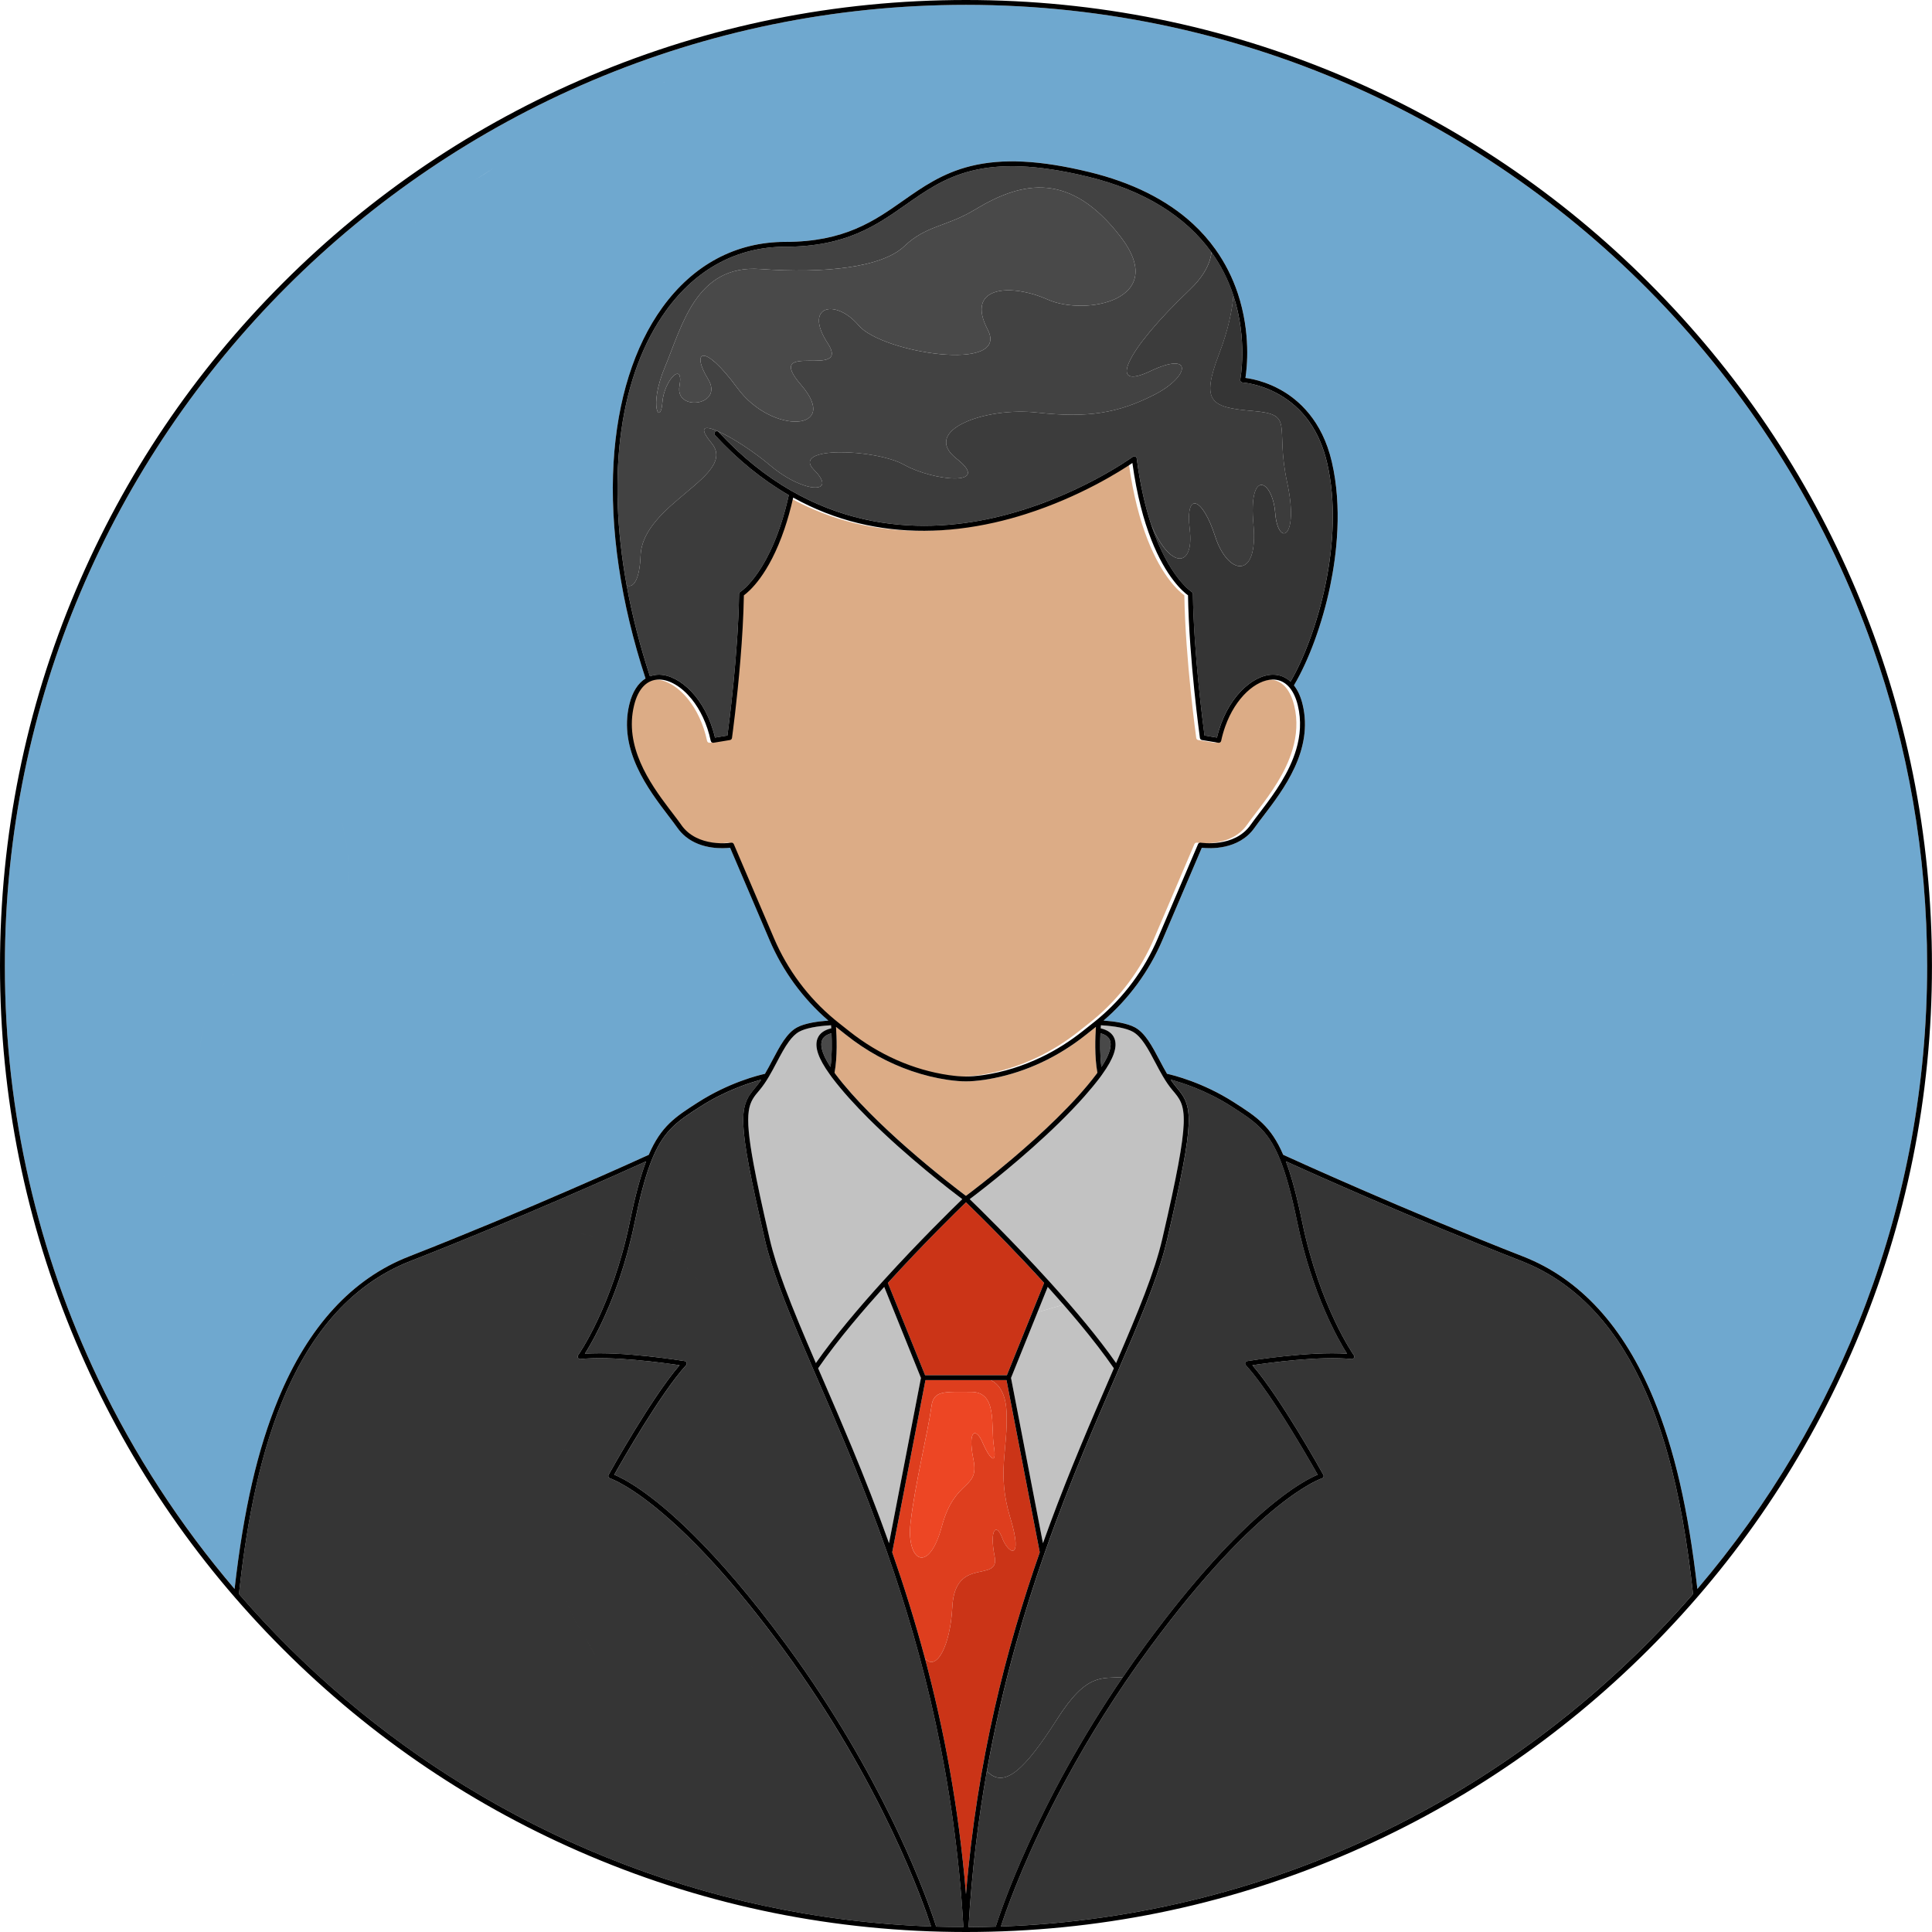 <svg xmlns="http://www.w3.org/2000/svg" id="Layer_2" data-name="Layer 2" viewBox="0 0 1589.52 1589.53"><defs><style>      .cls-1 {        fill: #c2c2c2;      }      .cls-2 {        fill: #494949;      }      .cls-3 {        fill: #3c3c3c;      }      .cls-4 {        fill: #424242;      }      .cls-5 {        fill: #de3e1e;      }      .cls-6 {        fill: #ed4624;      }      .cls-7 {        fill: #353535;      }      .cls-8 {        fill: #6fa8cf;      }      .cls-9 {        fill: #dcac86;      }      .cls-10 {        fill: #cb3417;      }    </style></defs><g id="Layer_1-2" data-name="Layer 1"><g><path class="cls-7" d="M869.74,1414.32c-26.14,40.96-43.53,58.19-57.81,42.8-7.13,40.05-12.42,82.78-15.06,128.39,7.49-.02,14.95-.15,22.38-.38,3.77-12.02,32.89-100.38,104.57-205.33-17.49,1.34-29.71-3.73-54.08,34.52Z"></path><path class="cls-2" d="M913.14,855.77c-1.09-2.69-3.71-4.58-7.76-5.66-.34,7.5-.46,18.22.8,27.74,8.07-12.24,8.32-18.73,6.96-22.09Z"></path><path class="cls-4" d="M745.3,168.38c-24.23,17.01-49.28,34.61-99.12,34.61-39.39,0-73.32,18.14-98.11,52.47-38.16,52.84-49.23,134.2-32.47,226.15,5.41,2.55,10.63-4.33,11.45-24.57,1.69-43.05,80.53-65.62,58.36-92.51-22.17-26.84,20.48-5.07,48.17,18.34,7.26,6.14,14.6,10.73,21.1,13.71,18.25,8.55,29.92,4.9,15.14-9.88-20.03-20.03,50.71-17.45,74.17-4.23,23.46,13.18,72.87,18.3,43.05-5.07-29.83-23.37,23.86-42.69,66.06-37.97,42.2,4.67,66.91.4,96.33-14.51,29.43-14.91,32.81-36.64-2.98-19.59-35.79,17.05-20.48-16.65,31.96-66.51,11.85-11.25,17.18-21.75,18.35-31.24-21.43-29.87-55.9-51.09-101.66-62.2-86.99-21.11-117.5.32-149.8,23ZM921.72,194.48c40.92,52.85-29,65.64-59.68,52-30.68-13.64-68.19-11.08-49.43,24.72,18.75,35.8-86.95,19.18-106.13-3.41-19.18-22.59-45.61-16.2-25.57,14.49,20.03,30.69-54.56-3.41-21.74,34.52s-23.87,41.34-52.43,2.56c-28.56-38.79-37.93-29.84-24.29-7.67,13.64,22.16-27.28,27.28-23.44,5.97,3.84-21.31-12.79-5.11-14.07,13.64-1.28,18.75-11.93,4.26,2.13-29.41,14.07-33.67,25.57-84.39,78.42-80.56,52.85,3.84,100.16-1.28,118.49-18.75,18.33-17.48,34.49-15.77,58.37-30.26,39.54-23.99,78.44-30.69,119.36,22.16Z"></path><path class="cls-5" d="M783.51,1322.04c2.23-42.6,39.31-18.96,34.81-41.53-4.45-22.57,1.51-27.91,6.23-15.14,4.67,12.78,17.9,20.25,6.59-16.83-11.31-37.08-1.47-56.49-3.07-87.61-.82-15.65-6.96-22.51-12.86-25.47h-20.45s0,0-.01,0,0,0-.01,0h-33.33l-27.35,141.65c9.54,27.32,18.71,56.4,26.98,87.36,9.26,10.87,20.79-9.89,22.47-42.44ZM749.1,1253.22c3.41-31.11,14.49-75.65,17.26-96.33,1.76-13.14,10.66-11.72,32.61-11.72s15.98,27.7,18.75,44.97c2.77,17.26-4.26,8.74-9.38-3.41-5.11-12.15-12.57-11.3-7.46,14.07,5.11,25.36-15.13,14.92-26,54.98-10.87,40.07-29.2,28.56-25.79-2.56Z"></path><path class="cls-2" d="M684.12,850.12c-4.05,1.07-6.67,2.96-7.76,5.66-1.36,3.36-1.11,9.86,6.96,22.09,1.26-9.52,1.14-20.24.8-27.75Z"></path><path class="cls-6" d="M774.89,1255.78c10.87-40.07,31.11-29.62,26-54.98-5.11-25.36,2.34-26.21,7.46-14.07,5.11,12.15,12.15,20.67,9.38,3.41-2.77-17.26,3.2-44.97-18.75-44.97s-30.85-1.42-32.61,11.72c-2.77,20.67-13.85,65.21-17.26,96.33-3.41,31.11,14.92,42.62,25.79,2.56Z"></path><path class="cls-10" d="M828.78,1023.28c-16.75-17.31-29.87-30.1-34.03-34.11-6.46,6.24-34.59,33.66-64.29,66.33l30.64,75.96h33.63s0,0,.01,0,0,0,.01,0h33.63l30.64-75.96c-10.59-11.64-20.97-22.62-30.25-32.21Z"></path><path class="cls-10" d="M855.44,1277.11l-27.35-141.65h-12.88c5.9,2.96,12.04,9.82,12.86,25.47,1.6,31.12-8.24,50.53,3.07,87.61,11.31,37.08-1.91,29.6-6.59,16.83-4.72-12.78-10.68-7.43-6.23,15.14,4.5,22.57-32.59-1.07-34.81,41.53-1.68,32.55-13.22,53.3-22.47,42.44,15.45,57.81,27.8,122.18,33.71,193.95,9.07-110.19,33.32-202.96,60.69-281.31Z"></path><g><path class="cls-1" d="M684.44,886.4c-.46-.62-.93-1.25-1.38-1.9-.14-.15-.26-.32-.35-.5-9.53-13.16-12.84-22.91-10.07-29.75,1.67-4.12,5.46-6.88,11.25-8.22-.06-.95-.12-1.8-.18-2.53-11.98.7-20.98,2.51-26.09,5.26-3.12,1.7-5.89,4.53-8.49,8.06-3.54,4.8-6.75,10.88-10.07,17.18-4.24,8.03-8.61,16.34-14.15,22.86-8.83,10.36-13.28,15.58-4.85,61.12,2.83,15.29,7.11,35.13,13.17,61.24,2.84,12.27,7.1,25.53,12.57,40.24,6.75,18.16,15.35,38.52,25.44,61.95,15.11-21.63,35.46-45.65,55.22-67.44.11-.17.25-.31.4-.44,29.57-32.58,57.72-60.09,64.82-66.95-8.67-6.52-45.37-34.61-77.09-66.27-11.14-11.12-21.67-22.68-30.15-33.9Z"></path><path class="cls-1" d="M964.59,896.87c-2.79-3.29-5.29-7.03-7.62-10.96-2.3-3.87-4.43-7.92-6.53-11.9-5.76-10.92-11.19-21.23-18.57-25.24-5.1-2.75-14.1-4.56-26.08-5.25-.06.73-.11,1.58-.18,2.53,5.79,1.34,9.57,4.1,11.25,8.22,2.77,6.82-.53,16.56-10.07,29.75-.09.18-.2.34-.34.49-.42.62-.9,1.26-1.37,1.89-3.9,5.17-8.25,10.4-12.88,15.64h0c-25.9,29.27-60.99,58.41-80.86,74.11h0c-6.27,4.95-11.03,8.57-13.5,10.43,7.09,6.86,35.24,34.36,64.82,66.95.16.13.29.28.4.44.75.83,1.51,1.66,2.26,2.5,19.04,21.12,38.43,44.14,52.96,64.94,18.25-42.39,31.65-74.76,38-102.18,24.09-103.86,20.12-108.52,8.32-122.36ZM897.88,935.71c0-.3,0-.6,0-.88,0,.28,0,.57,0,.88ZM826.23,978.41c-.64.34-1.28.64-1.91.89.63-.25,1.27-.55,1.91-.89.64-.34,1.28-.73,1.92-1.16-.64.43-1.28.82-1.92,1.16ZM837.33,967.24c-.55.91-1.13,1.77-1.71,2.58-.59.81-1.18,1.57-1.79,2.29-.61.71-1.23,1.38-1.86,2s-1.26,1.19-1.9,1.71c.64-.52,1.27-1.09,1.9-1.71s1.25-1.28,1.86-2c.61-.71,1.21-1.48,1.79-2.29s1.16-1.67,1.71-2.58c2.14-3.53,4.37-5.83,6.66-7.29-2.29,1.47-4.52,3.77-6.66,7.29ZM845.95,958.89c.83-.37,1.66-.64,2.5-.84.42-.1.84-.18,1.27-.24-.42.06-.84.14-1.27.24-.84.2-1.67.47-2.5.84ZM852.55,957.62c1.15,0,2.3.1,3.45.23-1.15-.14-2.3-.23-3.45-.23ZM858.66,958.23c.29.05.58.09.87.14-.29-.05-.58-.09-.87-.14ZM860.72,958.55c.52.08,1.04.16,1.55.22-.52-.07-1.03-.15-1.55-.22ZM865.58,959.08c-.45-.02-.9-.05-1.35-.09-.25-.02-.5-.05-.76-.08.25.03.51.05.76.08.45.04.9.07,1.35.09.23,0,.45.02.67.02-.22,0-.45,0-.67-.02ZM880.68,949.86c.38-.58.75-1.17,1.12-1.75-.37.58-.75,1.16-1.12,1.75ZM888.93,936.84c-.45.7-.92,1.43-1.4,2.18.48-.76.95-1.48,1.4-2.18s.89-1.36,1.32-1.99c-.43.63-.87,1.29-1.32,1.99ZM892.63,931.6c-.37.45-.75.95-1.15,1.5-.26.36-.54.75-.81,1.15.28-.4.55-.78.81-1.15.4-.54.78-1.05,1.15-1.5.24-.3.48-.58.71-.83-.23.26-.47.53-.71.83ZM894.92,929.32c-.19.13-.39.28-.59.46.21-.18.4-.33.59-.46.38-.25.73-.39,1.04-.4-.31.01-.66.15-1.04.4ZM896.5,957.03c0,.4.01.79.03,1.17-.02-.38-.02-.77-.03-1.17ZM896.59,959.3c.05.71.12,1.37.2,1.99-.09-.62-.15-1.28-.2-1.99ZM897.3,963.75c.14.48.3.91.47,1.31-.17-.39-.33-.83-.47-1.31ZM898.04,965.61c.28.52.6.95.95,1.29-.35-.34-.66-.76-.95-1.29ZM899.73,967.45c.26.14.53.25.82.31-.28-.07-.56-.17-.82-.31ZM901.43,967.84c.46-.02.95-.11,1.46-.29-.51.18-1,.28-1.46.29ZM925.57,933.54c-6.99,17.72-16.02,31.11-22.15,33.81,6.13-2.7,15.17-16.08,22.15-33.81,1.2-3.03,2.16-6,2.92-8.88-.76,2.88-1.72,5.84-2.92,8.88ZM930.44,913.69c-.23,2.59-.65,5.31-1.27,8.12.62-2.81,1.03-5.53,1.27-8.12.16-1.73.23-3.41.23-5.02,0,1.61-.08,3.29-.23,5.02Z"></path></g><path class="cls-1" d="M862.02,1058.79l-8.41,20.85,21.35-6.26c-4.29-4.93-8.62-9.81-12.94-14.59Z"></path><g><path class="cls-1" d="M701.33,1088.91c-10.41,12.54-20.14,25.07-28.23,36.83l3.06,7.06c.55,1.28,1.11,2.57,1.67,3.87,7.39,17.07,15.18,35.13,23.12,54.27,10.13,24.45,20.49,50.64,30.48,78.72l26.14-135.39.11-.59-30.2-74.87c-8.81,9.77-17.7,19.94-26.15,30.12Z"></path><path class="cls-1" d="M887.91,1088.6c-4.23-5.09-8.57-10.18-12.96-15.22l-21.35,6.26-1.72,4.27-20.07,49.75,13.01,67.36,13.25,68.62c1.87-5.27,3.76-10.46,5.66-15.6,16.72-45.29,34.13-85.5,49.61-121.26l3.05-7.06c-8.15-11.85-17.98-24.5-28.48-37.13Z"></path></g><path class="cls-2" d="M802.36,172.32c-23.89,14.49-40.05,12.79-58.37,30.26-18.33,17.48-65.64,22.59-118.49,18.75-52.85-3.84-64.36,46.88-78.42,80.56-14.07,33.67-3.41,48.16-2.13,29.41,1.28-18.75,17.9-34.95,14.07-13.64-3.84,21.31,37.08,16.2,23.44-5.97-13.64-22.16-4.26-31.11,24.29,7.67,28.56,38.79,85.25,35.38,52.43-2.56s41.77-3.84,21.74-34.52c-20.03-30.69,6.39-37.08,25.57-14.49,19.18,22.59,124.88,39.21,106.13,3.41-18.75-35.8,18.75-38.36,49.43-24.72,30.68,13.64,100.6.85,59.68-52-40.92-52.85-79.82-46.15-119.36-22.16Z"></path><path class="cls-3" d="M978.41,238.81c-52.44,49.86-67.75,83.56-31.96,66.51,35.79-17.05,32.41,4.67,2.98,19.59-29.43,14.91-54.13,19.19-96.33,14.51-42.2-4.72-95.89,14.6-66.06,37.97,29.83,23.37-19.59,18.25-43.05,5.07-23.46-13.22-94.2-15.8-74.17,4.23,14.78,14.78,3.12,18.43-15.14,9.88-6.5-2.98-13.84-7.57-21.1-13.71-27.69-23.42-70.34-45.18-48.17-18.34,22.17,26.89-56.67,49.46-58.36,92.51-.82,20.23-6.04,27.12-11.45,24.57,4.43,24.31,10.81,49.35,19.14,74.81,2.31-.86,4.78-1.32,7.4-1.32.12,0,.24,0,.36,0,16.83.26,38.29,19.63,45.76,51.74l10.23-1.69c1.33-9.89,8.87-68.15,9.57-116.45.01-.69.37-1.32.96-1.68.26-.16,26.02-16.7,39.96-79.67-21.64-12.51-41.93-28.96-60.68-49.27-.75-.81-.7-2.08.11-2.83.81-.75,2.08-.7,2.83.11,76.88,83.24,165.39,84.38,226.11,70.69,65.94-14.88,114.23-49.9,114.71-50.26.57-.42,1.32-.5,1.97-.23.65.28,1.1.88,1.2,1.58,2.85,22.08,7.1,39.98,11.88,54.42,15.65,37.34,35.51,35.82,31.77,4.15-3.87-32.36,10.64-26.4,20.88,5.56,10.24,31.96,35.79,36.64,31.52-9.79-4.27-46.48,15.76-37.08,17.9-9.39,2.14,27.69,20.03,22.17,9.84-25.15-10.24-47.32,6.81-55.82-28.13-58.81-34.95-2.98-43.05-7.26-27.73-47.32,7.64-19.85,10.61-36.14,11.68-47.54-.08-.26-.16-.51-.25-.77-4.23-12.69-10.2-24.35-17.79-34.93-1.17,9.49-6.5,19.99-18.35,31.24Z"></path><g><path class="cls-7" d="M730.25,1278.36c-.13-.22-.21-.46-.25-.71-5.06-14.45-10.22-28.4-15.41-41.88-14.35-37.28-28.93-70.95-42.1-101.38l-3.49-8.07s0,0,0,0c0,0,0,0,0,0-3.23-7.48-6.3-14.65-9.23-21.55-14.36-33.86-24.95-60.99-30.43-84.63-23.65-101.95-21.29-109.65-7.47-125.86,1.56-1.84,3.03-3.86,4.44-5.98-8.88,2.35-29.09,8.67-49.78,21.91-18.3,11.71-29.65,18.98-39.3,41.73-.05.29-.17.56-.34.81-.73,1.74-1.44,3.58-2.15,5.51,1.76-.74,3.51-1.39,5.23-1.94s3.42-1,5.09-1.35c-1.67.35-3.37.8-5.09,1.35s-3.46,1.19-5.23,1.94c-4.29,11.69-8.33,26.96-12.62,47.72-3.41,16.52-7.57,31.38-11.95,44.46.23.58.42,1.21.58,1.89-.16-.68-.35-1.31-.58-1.89-11.21,33.47-23.84,55.27-28.94,63.36,30.88-2.25,79.97,5.68,82.14,6.04.72.12,1.33.62,1.57,1.32.24.69.08,1.46-.41,2.01-20.95,22.95-52.76,78.78-59.15,90.15,6.97,2.83,29.12,13.78,64.98,49.3,20.97,20.78,46.63,49.96,76.68,90.85,10.53,14.33,20.27,28.45,29.27,42.22,63.97,97.86,90.39,178.05,93.96,189.46,7.44.23,14.9.36,22.38.38-7.05-121.62-32.9-222.77-62.38-307.15ZM546.04,1049.44c-.12-1.53-.19-2.99-.21-4.38-.03-2.15.05-4.13.23-5.92.12-1.19.29-2.3.5-3.31-.21,1.01-.38,2.12-.5,3.31-.18,1.79-.26,3.76-.23,5.92.02,1.39.09,2.85.21,4.38ZM524.67,1095.74c-7.61.19-14.1-7.25-13.94-27.58-.17,20.33,6.33,27.76,13.94,27.58,1.59-.04,3.22-.41,4.85-1.06-1.63.65-3.27,1.02-4.85,1.06ZM538.02,1088.69c-1.76,1.82-3.64,3.35-5.58,4.52-.65.39-1.29.74-1.95,1.04.65-.31,1.3-.65,1.95-1.04,1.93-1.17,3.82-2.7,5.58-4.52,1.76-1.82,3.38-3.92,4.78-6.22-1.4,2.3-3.03,4.41-4.78,6.22ZM547.9,1066.89c-.12,1.85-.42,3.69-.86,5.48s-1.04,3.55-1.75,5.24c-.36.84-.75,1.67-1.16,2.48.42-.81.8-1.64,1.16-2.48.72-1.69,1.31-3.44,1.75-5.24.44-1.8.74-3.63.86-5.48.15-2.31.03-4.65-.42-6.97-.7-3.61-1.16-6.99-1.42-10.1.26,3.11.72,6.48,1.42,10.1.45,2.32.57,4.66.42,6.97ZM547.32,1033.07c.3-.82.63-1.55,1-2.18-.37.62-.71,1.35-1,2.18ZM550.98,1028.43c-.51.19-.99.5-1.43.91.44-.41.92-.72,1.43-.91.76-.29,1.6-.32,2.49-.07.49.13,1,.37,1.52.68-.52-.3-1.03-.54-1.52-.68-.89-.25-1.72-.22-2.49.07ZM563.96,1040.69c-.78-1.53-1.55-2.9-2.3-4.14-.75-1.23-1.49-2.32-2.22-3.27-1.29-1.7-2.53-2.92-3.7-3.76,1.17.84,2.4,2.06,3.7,3.76.72.95,1.46,2.04,2.22,3.27.75,1.23,1.52,2.61,2.3,4.14,1.17,2.29,2.45,4.32,3.78,6.08-1.34-1.75-2.61-3.79-3.78-6.08ZM571.19,1050.56c-.47-.43-.94-.88-1.41-1.38.46.49.93.95,1.41,1.38.95.85,1.91,1.57,2.87,2.16-.97-.59-1.93-1.31-2.87-2.16ZM581.93,1054.38c-.46.1-.92.16-1.39.18.47-.02.93-.09,1.39-.18.69-.15,1.36-.38,2.01-.7-.65.32-1.33.55-2.01.7ZM587.04,1051.36c.39-.41.76-.86,1.13-1.35-.36.49-.74.94-1.13,1.35ZM589.22,1048.41c.51-.86.98-1.81,1.42-2.86-.44,1.05-.91,2-1.42,2.86Z"></path><path class="cls-7" d="M617.48,1321.57c-.17.71-.71,1.12-1.52,1.34-.92.26-2.17.28-3.57.25-.7-.01-1.44-.04-2.19-.05-.56-.01-1.13-.02-1.69,0,.56-.01,1.13,0,1.69,0,.75.01,1.49.04,2.19.05,1.4.03,2.65,0,3.57-.25.8-.22,1.35-.63,1.52-1.34-26.38-32.77-48.63-55.57-66.34-71.32h0c-31.78-28.26-48.96-33.88-49.26-33.97-.58-.18-1.05-.6-1.27-1.16s-.19-1.19.1-1.72c1.46-2.64,34.86-62.8,58.39-90.18-12.74-1.9-56.22-7.89-81.62-5.07-.79.09-1.55-.3-1.95-.98s-.36-1.53.1-2.17c.28-.39,28.15-40.03,42.55-109.83,4.47-21.69,8.78-37.57,13.38-49.7-20.03,9.1-103.92,46.85-193.88,82.06-103.76,40.6-130.3,175.37-141.11,273.88,53.35,61.69,116.07,115.06,185.92,157.91,1.98.67,3.97,1.33,5.98,1.97-2.01-.64-4.01-1.3-5.98-1.97,36.87,22.61,75.72,42.29,116.23,58.71h0c83.07,33.66,173.1,53.59,267.29,56.97-5.53-17.26-39.59-116.74-122.22-229.17-9.18-12.49-17.95-23.86-26.31-34.25ZM619.32,1374.16c.22.98.4,1.95.53,2.92-.14-.96-.31-1.93-.53-2.92-.33-1.47-.76-2.96-1.29-4.48.53,1.51.96,3.01,1.29,4.48ZM602.25,1338.23c.32.88.69,1.82,1.1,2.81-.41-.99-.78-1.93-1.1-2.81ZM600.43,1330.7c.04.56.11,1.16.22,1.81-.11-.65-.19-1.25-.22-1.81ZM605.22,1323.44c-.34.08-.68.17-1,.28.32-.11.66-.21,1-.28ZM568.36,1287.7c-.07.77-.19,1.49-.36,2.16.17-.68.29-1.4.36-2.16ZM567.71,1290.85c-.22.64-.49,1.23-.8,1.78.31-.55.58-1.14.8-1.78ZM549,1458.81c.96-.93,1.97-1.87,3.01-2.8-1.05.93-2.05,1.87-3.01,2.8ZM555.28,1453.2c1.12-.94,2.28-1.88,3.47-2.82-1.19.94-2.35,1.88-3.47,2.82ZM561.17,1448.5c.82-.63,1.65-1.26,2.49-1.9-.84.63-1.67,1.27-2.49,1.9ZM563.99,1295.87c.69-.5,1.31-1.07,1.86-1.71-.54.65-1.17,1.21-1.86,1.71ZM544.62,1463.48c.52-.62,1.08-1.25,1.65-1.87.43-.47.87-.93,1.33-1.39-.45.46-.9.93-1.33,1.39-.57.62-1.12,1.25-1.65,1.87ZM540.1,1470.06c-.21.41-.41.83-.6,1.24.19-.41.38-.83.6-1.24ZM538.94,1472.64c-.07.2-.15.39-.21.59.07-.2.14-.39.21-.59ZM538.32,1474.55c-.11.41-.21.82-.3,1.23.08-.41.18-.82.3-1.23ZM493.28,1275.48c-1.15,0-2.28.05-3.41.13,1.13-.09,2.27-.13,3.41-.13ZM488.19,1275.77c-3.34.38-6.55,1.14-9.48,2.33,2.93-1.19,6.14-1.95,9.48-2.33ZM469.92,1075.06c-.71,1-1.4,1.98-2.09,2.95-1.37,1.94-2.69,3.81-3.98,5.63s-2.52,3.58-3.72,5.28c-2.39,3.41-4.62,6.6-6.67,9.6,2.05-3,4.28-6.19,6.67-9.6,1.2-1.7,2.44-3.46,3.72-5.28s2.61-3.69,3.98-5.63c.68-.97,1.38-1.95,2.09-2.95,13.41-18.98,20.8-32.39,23.18-41.65.49-1.92.77-3.65.84-5.22-.07,1.57-.35,3.31-.84,5.22-2.38,9.26-9.77,22.67-23.18,41.65ZM439.94,1434.44c-.03-.13-.06-.27-.09-.4.03.13.06.26.09.4ZM440.84,1437.52c-.07-.21-.14-.41-.21-.61.07.2.14.41.21.61ZM444.12,1444.47c-.21-.37-.42-.74-.62-1.11.2.36.41.73.62,1.11ZM450.97,1455.02c-.45-.75-.94-1.51-1.45-2.3.52.78,1,1.55,1.45,2.3ZM453.59,1459.82c-.25-.53-.53-1.07-.82-1.62.29.55.56,1.09.82,1.62ZM456.13,1467.27c.02.13.04.25.06.38-.02-.12-.04-.25-.06-.38ZM453.8,1189.61c-10.24-4.07-22.21-10.48-28.21-14.81-7.19-5.19-13.82-11.14-17.08-7.47,3.26-3.67,9.89,2.28,17.08,7.47,5.99,4.33,17.97,10.74,28.21,14.81,2.36.94,4.62,1.75,6.7,2.39-2.08-.64-4.34-1.45-6.7-2.39ZM406.58,1173.39c-.11,1.07-.17,2.26-.18,3.61.01-1.35.07-2.55.18-3.61ZM408.09,1167.9c-.57.88-1.01,2.13-1.29,3.83.29-1.7.73-2.95,1.29-3.83ZM402.91,1026.74c.93-.26,1.87-.52,2.81-.78-.94.26-1.88.51-2.81.78ZM403.46,1276.62c-.48.52-.97,1.03-1.47,1.53.5-.5.99-1.01,1.47-1.53ZM397.22,1282.5c.77-.64,1.53-1.3,2.27-1.96-.74.67-1.5,1.32-2.27,1.96-.45.38-.91.74-1.38,1.11.46-.37.92-.74,1.38-1.11ZM401.07,1474.99c-.33-.09-.66-.18-.99-.27.33.09.66.18.99.27ZM415.59,1250.9c-.01.13-.03.25-.05.38.02-.13.03-.25.05-.38ZM414.86,1255.29c-.05.22-.1.44-.15.66.05-.22.1-.44.15-.66ZM434.44,1135.48c.09-.78.21-1.57.38-2.38-.17.81-.29,1.6-.38,2.38ZM469.3,1193.39c.97-.15,1.67-.5,2.04-1.1.22-.36.33-.8.3-1.34.03.54-.08.98-.3,1.34-.37.6-1.08.95-2.04,1.1-1.75.26-4.36-.14-7.47-1.01,3.12.87,5.73,1.27,7.47,1.01ZM493.53,1023.81c.26.95.41,1.99.44,3.12-.03-1.13-.18-2.17-.44-3.12-.44-1.58-1.19-2.92-2.24-4.03,1.05,1.11,1.8,2.45,2.24,4.03ZM488.2,1017.52c.91.47,1.72,1,2.42,1.62-.7-.62-1.51-1.15-2.42-1.62-1.52-.78-3.32-1.35-5.39-1.76-1.63-.32-3.42-.52-5.37-.64,1.95.11,3.74.32,5.37.64,2.07.4,3.87.98,5.39,1.76ZM474.26,1015.03c1.05,0,2.06.04,3.03.09-.97-.05-1.98-.08-3.03-.09-1.07,0-2.18,0-3.33.04,1.15-.04,2.26-.05,3.33-.04ZM439.23,1018.8c8.24-1.32,15.75-2.42,22.4-3.08,1.33-.13,2.62-.25,3.88-.35-1.26.1-2.55.21-3.88.35-6.65.66-14.16,1.76-22.4,3.08-2.49.4-4.95.82-7.37,1.26-5.32.97-10.46,2.05-15.46,3.21,5-1.16,10.14-2.24,15.46-3.21,2.42-.44,4.88-.86,7.37-1.26ZM387.74,1031.48c-2.68.92-5.33,1.87-7.91,2.85,2.58-.98,5.23-1.93,7.91-2.85ZM261.19,1150.82c-.65,1.69-1.28,3.36-1.87,4.99.59-1.63,1.22-3.3,1.87-4.99ZM263.95,1144c-.74,1.75-1.44,3.47-2.11,5.16.67-1.7,1.37-3.42,2.11-5.16ZM258.33,1158.62c-.97,2.78-1.85,5.45-2.65,8.02.81-2.56,1.69-5.24,2.65-8.02ZM249.14,1189.29c.73-2.46,1.54-5.43,2.48-8.81.38-1.35.77-2.77,1.19-4.25.63-2.22,1.32-4.58,2.08-7.07-.76,2.48-1.45,4.84-2.08,7.07-.42,1.48-.82,2.9-1.19,4.25-.94,3.38-1.74,6.35-2.48,8.81-1.17,3.94-2.73,8.6-4.49,13.79,1.76-5.19,3.32-9.85,4.49-13.79ZM243.29,1207.07c-.46,1.36-.93,2.75-1.41,4.17.48-1.42.95-2.81,1.41-4.17ZM240.43,1215.57c-.98,2.94-1.97,5.97-2.96,9.07.99-3.1,1.98-6.14,2.96-9.07ZM231.18,1246.42c.63-2.48,1.29-4.95,1.97-7.4.69-2.45,1.39-4.88,2.12-7.28-.72,2.4-1.43,4.83-2.12,7.28-.68,2.45-1.35,4.92-1.97,7.4-.42,1.65-.82,3.31-1.21,4.97.39-1.66.79-3.32,1.21-4.97ZM236.25,1319.35c-.48-.52-.94-1.05-1.38-1.59.44.54.9,1.07,1.38,1.59ZM229.4,1253.89c-.74,3.32-1.39,6.64-1.95,9.94.56-3.3,1.22-6.62,1.95-9.94ZM225.48,1283.15c.03-1.55.1-3.13.21-4.71.16-2.38.39-4.79.68-7.23.2-1.62.42-3.26.68-4.9-.25,1.64-.48,3.28-.68,4.9-.3,2.44-.53,4.85-.68,7.23-.1,1.59-.17,3.16-.21,4.71-.03,1.54-.03,3.07.01,4.57-.04-1.5-.04-3.03-.01-4.57ZM227.39,1302.28c-.64-2.52-1.12-5.14-1.43-7.86.31,2.72.79,5.34,1.43,7.86ZM227.64,1303.22c.51,1.84,1.1,3.62,1.81,5.34-.71-1.71-1.3-3.49-1.81-5.34ZM287.19,1364.84c1.05,1,2.1,1.99,3.14,2.97-1.04-.98-2.09-1.97-3.14-2.97ZM298.42,1375.33c-.98-.9-1.97-1.81-2.98-2.75-1-.93-2.02-1.88-3.05-2.84,1.03.96,2.04,1.91,3.05,2.84,1,.93,2,1.85,2.98,2.75.98.9,1.95,1.78,2.9,2.63-.95-.86-1.92-1.73-2.9-2.63ZM302.26,1378.81c.94.84,1.86,1.66,2.77,2.45-.91-.79-1.83-1.61-2.77-2.45ZM312.66,1387.61c-.52-.41-1.05-.83-1.6-1.27-.54-.44-1.09-.89-1.65-1.35-.56-.46-1.13-.94-1.71-1.43.58.49,1.15.97,1.71,1.43.56.46,1.11.92,1.65,1.35.54.44,1.07.86,1.6,1.27s1.03.8,1.53,1.17c-.5-.37-1.01-.77-1.53-1.17ZM317.05,1390.83c.45.31.9.59,1.33.86-.43-.27-.87-.56-1.33-.86ZM325,1394.32c.24-.01.47-.05.68-.11-.21.06-.44.1-.68.11ZM325.98,1394.1c.38-.17.7-.45.95-.84-.24.39-.56.67-.95.84ZM334.21,1317.84c.49-.33.99-.66,1.49-.99-.5.33-1,.66-1.49.99ZM349,1309.33c-.73.37-1.47.75-2.19,1.13.72-.38,1.46-.75,2.19-1.13ZM359.66,1304.1c.48-.23.96-.46,1.44-.69-.48.23-.96.46-1.44.69ZM375.68,1296.21c.92-.48,1.83-.96,2.73-1.45-.9.49-1.81.97-2.73,1.45ZM386.35,1290.19c1-.62,1.99-1.25,2.96-1.89-.97.64-1.96,1.27-2.96,1.89ZM383.2,1292.08c.36-.21.72-.42,1.08-.64-.36.21-.72.43-1.08.64ZM397.16,1473.9c-1.07-.31-2.14-.62-3.21-.94,1.07.32,2.14.63,3.21.94ZM404.69,1475.94c2.02.51,4.02,1,6,1.45-1.98-.45-3.99-.93-6-1.45ZM416.18,1478.55c.77.15,1.54.3,2.31.44-.76-.14-1.53-.29-2.31-.44ZM420.38,1479.33c1.26.21,2.5.41,3.72.59-1.22-.18-2.46-.37-3.72-.59ZM482.71,1400.14c-.52.35-1.05.7-1.6,1.04.54-.34,1.07-.68,1.6-1.04.52-.35,1.03-.72,1.52-1.09-.5.37-1,.74-1.52,1.09ZM484.96,1398.48c.72-.57,1.41-1.17,2.07-1.8-.66.62-1.35,1.22-2.07,1.8ZM490.51,1392.61c.33-.49.64-1,.93-1.52-.29.52-.6,1.03-.93,1.52ZM492.25,1389.49c.25-.55.47-1.12.67-1.7-.2.58-.43,1.15-.67,1.7ZM493.97,1383.1c-.08.67-.18,1.32-.3,1.95.13-.63.23-1.28.3-1.95.23-2.01.21-4.18-.09-6.54-.1-.79-.23-1.59-.39-2.42-.16-.83-.35-1.68-.58-2.55-.68-2.62-1.66-5.44-2.98-8.48-1.98-4.56-4.72-9.62-8.33-15.26-12.05-18.78-17.27-33.25-17.91-44.15-.34-5.81.62-10.6,2.54-14.48,1.68-3.39,4.09-6.09,7.01-8.17,1.25-.89,2.6-1.66,4.01-2.33-1.42.67-2.76,1.44-4.01,2.33-2.92,2.07-5.33,4.77-7.01,8.17-1.92,3.88-2.88,8.67-2.54,14.48.64,10.89,5.86,25.36,17.91,44.15,3.62,5.63,6.35,10.69,8.33,15.26,1.32,3.04,2.3,5.86,2.98,8.48.23.87.42,1.72.58,2.55.16.83.29,1.64.39,2.42.29,2.36.31,4.53.09,6.54ZM493.3,1275.48c1.71,0,3.43.08,5.16.24-1.72-.17-3.45-.25-5.16-.24ZM518.29,1528.71c-1.57-.2-3.09-.39-4.54-.57-1.16-.15-2.27-.28-3.34-.41-1.6-.19-3.08-.36-4.42-.5-1.79-.19-3.32-.31-4.55-.37h0c1.23.05,2.76.18,4.55.37,1.34.14,2.82.31,4.42.5,1.06.13,2.18.27,3.34.41,1.45.18,2.97.37,4.54.57,1.89.24,3.85.49,5.86.73-2.02-.25-3.98-.49-5.86-.73ZM538.79,1531.06c-.71-.07-1.42-.13-2.12-.2s-1.42-.14-2.12-.22c-1.41-.15-2.82-.3-4.22-.46-1.05-.12-2.09-.24-3.12-.36-.69-.08-1.37-.16-2.05-.25.68.08,1.36.16,2.05.25,1.03.12,2.07.24,3.12.36,1.4.16,2.8.31,4.22.46.71.07,1.41.15,2.12.22s1.42.14,2.12.2c.71.07,1.41.13,2.12.19-.71-.06-1.41-.12-2.12-.19ZM554.19,1532.01c-.97-.02-1.95-.05-2.95-.09s-2.01-.09-3.03-.14c-2.05-.11-4.14-.26-6.24-.44,2.11.17,4.2.32,6.24.44,1.02.06,2.03.11,3.03.14s1.98.07,2.95.09c.64.01,1.28.02,1.91.02-.63,0-1.26,0-1.91-.02ZM557.96,1532.02c.61,0,1.21-.02,1.8-.04-.59.02-1.19.03-1.8.04ZM566.99,1531.32c-.48.08-.97.15-1.47.22-.5.06-1.02.12-1.55.17.53-.05,1.05-.11,1.55-.17.5-.06,1-.14,1.47-.22.48-.08.94-.17,1.38-.26-.45.09-.91.18-1.38.26ZM570.85,1530.41c-.38.13-.78.24-1.19.35.41-.11.81-.23,1.19-.35.38-.13.74-.26,1.08-.4-.34.14-.7.28-1.08.4ZM574.5,1528.48c.11-.1.22-.2.32-.3-.1.1-.21.2-.32.3ZM576.04,1525.97c-.06.29-.16.57-.28.84.12-.27.21-.55.28-.84ZM620.19,1381.34c0-.47-.02-.94-.05-1.41.03.47.04.94.05,1.41Z"></path></g><g><path class="cls-7" d="M869.74,1414.32c24.37-38.25,36.59-33.18,54.08-34.52,5.93-8.68,12.14-17.47,18.66-26.34,81.44-110.81,130.61-135.67,141.66-140.16-4.04-7.19-18.22-32.12-33.4-55.29h0c-8.85-13.5-18.03-26.41-25.74-34.86-.5-.54-.65-1.31-.41-2.01.24-.69.84-1.2,1.57-1.32,2.17-.35,51.26-8.28,82.14-6.04-7.1-11.25-28.76-49-40.89-107.82-4.99-24.19-9.65-40.93-14.76-53.23-.18-.25-.3-.53-.35-.83-9.65-22.73-20.98-29.99-39.24-41.67-20.74-13.27-40.96-19.6-49.84-21.95,1.41,2.12,2.88,4.14,4.44,5.98,13.81,16.2,16.18,23.91-7.47,125.85-.63,2.72-1.33,5.5-2.1,8.32-7.23,26.65-20.32,57.87-37.56,97.86,0,0,0,0,0,0,0,0,0,0,0,0l-3.49,8.07c-8.05,18.59-16.62,38.38-25.33,59.46-10.73,25.93-21.68,53.8-32.18,83.81-.04.25-.12.49-.25.71-8.28,23.69-16.27,48.71-23.64,75.13h0c-9.03,32.38-17.13,66.88-23.68,103.64,14.29,15.39,31.68-1.84,57.81-42.8ZM1044.02,1178.62c-.07-1.97-.38-3.99-.97-6.07-.38-1.35-.71-2.61-1-3.78.28,1.17.61,2.43,1,3.78.59,2.08.9,4.1.97,6.07ZM1041.66,1167.07c-.24-1.08-.43-2.08-.57-3,.15.92.34,1.92.57,3ZM1040.71,1160.53s0-.05,0-.07c0,.02,0,.05,0,.07ZM871.64,1373.11c-1.13,1.27-2.25,2.45-3.35,3.53,1.1-1.08,2.21-2.27,3.35-3.53ZM873.88,1370.51c-.15.18-.29.35-.44.53.15-.17.29-.35.44-.53ZM860.84,1382.72c1.1-.69,2.22-1.5,3.37-2.42-1.15.92-2.27,1.73-3.37,2.42-.79.49-1.56.93-2.32,1.3.76-.37,1.53-.81,2.32-1.3ZM857.39,1384.53c-1.12.47-2.2.8-3.24.98,1.05-.19,2.13-.52,3.24-.98ZM852.1,1385.71c.33,0,.67-.02,1.01-.05-.34.03-.68.05-1.01.05ZM847.42,1384.55c-.37-.2-.73-.43-1.08-.68.35.25.71.48,1.08.68Z"></path><path class="cls-7" d="M1384.17,1249.65c-6.41-35.51-15.85-72.16-30.52-105.27-21.03-47.47-52.81-87.67-101.84-106.85-89.97-35.2-173.85-72.95-193.88-82.06,4.61,12.12,8.91,28.01,13.38,49.7,14.4,69.8,42.27,109.44,42.55,109.83.46.64.5,1.49.1,2.17s-1.16,1.06-1.95.98c-25.39-2.82-68.88,3.17-81.62,5.07,23.53,27.38,56.93,87.54,58.39,90.18.29.53.33,1.16.1,1.72-.23.56-.7.99-1.28,1.16-.5.15-51.81,16.95-141.9,139.54-28.02,38.13-50.45,74.77-68.08,107.22-4.4,8.1-8.5,15.94-12.32,23.47-25.97,51.3-38.63,88.54-41.82,98.48,227.14-8.15,430.17-112.56,569.43-273.57-2.14-19.51-4.9-40.44-8.75-61.78Z"></path></g><path class="cls-7" d="M1030.85,338.13c34.95,2.98,17.9,11.49,28.13,58.81,10.19,47.32-7.7,52.84-9.84,25.15-2.14-27.69-22.17-37.08-17.9,9.39,4.27,46.43-21.28,41.76-31.52,9.79-10.24-31.96-24.75-37.93-20.88-5.56,3.74,31.67-16.11,33.19-31.77-4.15,14.24,43.09,33.13,55.3,33.39,55.45.58.36.94.99.95,1.68.69,48.3,8.24,106.56,9.57,116.45l10.23,1.69c7.47-32.11,28.92-51.48,45.76-51.74.12,0,.24,0,.36,0,5.53,0,10.41,1.99,14.42,5.68,21.78-37.4,44.92-116.12,30.09-179.91-6.11-26.26-19.7-45.37-40.4-56.82-15.41-8.52-29.09-9.34-29.23-9.35-.58-.03-1.12-.31-1.47-.77-.36-.46-.49-1.05-.38-1.62.07-.32,6.33-32.6-5.58-69.03-1.07,11.39-4.04,27.69-11.68,47.54-15.31,40.06-7.21,44.34,27.73,47.32Z"></path><path class="cls-8" d="M1540.5,531.6c-71.99-203.4-224.98-368.84-420.01-457.36C1021.11,29.13,910.82,4,794.76,4,358.73,4,4,358.73,4,794.76c0,121.5,27.56,236.68,76.73,339.64h0c29.89,62.58,67.76,120.64,112.3,172.85,7.37-65.05,18.84-114.88,36.01-156.45,24.52-59.39,60.59-98.76,107.21-117,98.07-38.38,188.9-79.78,197.51-83.72,10.17-23.75,22.1-31.39,40.56-43.2,25.76-16.49,50.09-22.37,55.05-23.45,2.15-3.66,4.18-7.5,6.18-11.28,6.05-11.47,11.76-22.3,20.2-26.89,6.47-3.48,16.96-4.98,25.79-5.61-20.81-17.92-37.49-40.68-48.32-66.05l-32.52-76.15c-5.42.62-23.37,1.69-36.67-9.2-4.96.7-10.07,1.33-15.23,1.96,5.16-.64,10.27-1.27,15.23-1.96-2.44-2-4.73-4.4-6.75-7.28-2.02-2.87-4.54-6.16-7.19-9.64-16.53-21.64-41.51-54.35-32.24-92.05,2.46-10.06,7.1-17.29,13.28-21.1-20.41-62.18-29.51-123.6-26.3-177.73,3.04-51.27,16.88-95.31,40.02-127.35,25.57-35.41,60.62-54.13,101.35-54.13,48.57,0,73.1-17.22,96.82-33.88,15.9-11.16,32.33-22.71,55.53-28.45,26.18-6.49,57.17-4.95,97.51,4.84,35.34,8.58,64.08,22.92,85.44,42.63,6.96,6.42,13.13,13.43,18.51,20.96,7.87,11.01,14.04,23.14,18.41,36.32,10.85,32.67,7.54,61.48,6.27,69.52,3.04.38,8.94,1.39,16.15,3.96,3.88,1.39,8.14,3.22,12.56,5.66,14.94,8.26,34.42,25.28,42.36,59.41,8.69,37.36,4.02,76.38-1.43,102.54-6.31,30.32-17.39,60.59-29.73,81.35,3.1,3.94,5.51,9.13,7.06,15.44,9.27,37.69-15.71,70.4-32.24,92.05-2.66,3.48-5.17,6.77-7.2,9.64-13.03,18.58-37,17.22-43.41,16.48l-32.52,76.15c-10.83,25.35-27.5,48.11-48.32,66.04,8.83.63,19.33,2.12,25.8,5.6,8.45,4.59,14.16,15.42,20.21,26.89,1.99,3.78,4.02,7.62,6.18,11.28,4.96,1.08,29.28,6.96,54.99,23.41,18.5,11.84,30.44,19.49,40.62,43.24,8.6,3.93,99.43,45.34,197.51,83.72,46.61,18.24,82.68,57.6,107.21,117,17.17,41.58,28.64,91.41,36.01,156.47,117.82-138.13,189.04-317.16,189.04-512.51,0-92.22-15.87-180.8-45.02-263.16ZM406.06,138.41c20.38-12.67,41.82-24.79,64.36-36.29,19.72-10.06,40.29-19.64,61.73-28.68,16.91-7.13,32.4-12.29,46.19-15.67,2.3-.56,4.55-1.08,6.75-1.54,5.14-1.08,10.02-1.9,14.61-2.47,4.6-.56,8.91-.87,12.93-.94.57,0,1.14-.01,1.7-.01-.56,0-1.13,0-1.7.01-4.02.07-8.33.38-12.93.94-4.6.56-9.47,1.38-14.61,2.47-2.2.46-4.45.98-6.75,1.54-13.79,3.38-29.28,8.54-46.19,15.67-21.44,9.04-42.01,18.62-61.73,28.68-22.54,11.5-43.98,23.62-64.36,36.29-5.1,3.17-10.13,6.37-15.09,9.6,4.96-3.23,9.99-6.44,15.09-9.6ZM482.91,712.14c-.66.84-1.26,1.71-1.82,2.62-1.11,1.82-2.02,3.79-2.7,5.93.68-2.14,1.59-4.11,2.7-5.93.56-.91,1.16-1.78,1.82-2.62ZM434.12,568.08c.38-.74.75-1.52,1.09-2.34-.34.82-.7,1.6-1.09,2.34ZM429.39,574.62c.52-.51,1.01-1.04,1.49-1.62-.48.57-.98,1.11-1.49,1.62ZM272.27,760.39c-1.49,1.49-3.07,2.87-4.73,4.15,1.66-1.29,3.24-2.66,4.73-4.15.75-.74,1.47-1.51,2.17-2.31,3.15-3.6,5.81-7.79,7.86-12.77-2.05,4.98-4.71,9.17-7.86,12.77-.7.8-1.42,1.57-2.17,2.31ZM252.31,773.43c-1.5.68-3.03,1.34-4.59,1.98-1.03.43-2.08.84-3.13,1.26-1.05.41-2.11.82-3.18,1.22-1.6.6-3.22,1.2-4.85,1.79,1.63-.59,3.25-1.19,4.85-1.79,1.07-.4,2.13-.81,3.18-1.22,1.05-.41,2.1-.83,3.13-1.26,1.55-.64,3.08-1.3,4.59-1.98,1-.46,1.99-.92,2.97-1.4.98-.48,1.94-.97,2.89-1.48,2.37-1.27,4.66-2.64,6.82-4.14-2.17,1.5-4.45,2.87-6.82,4.14-.95.51-1.91,1-2.89,1.48-.98.48-1.97.95-2.97,1.4ZM179.19,816.07c-2.65,3.98-5.04,8.44-7.09,13.49-.59,1.44-1.15,2.93-1.68,4.47-.53,1.54-1.03,3.12-1.51,4.76-2.13,7.37-3.65,15.78-4.45,25.42-.53,6.43-.73,13.4-.57,20.99.35,16.43-.75,30.27-2.99,41.69-1.55,7.91-3.66,14.65-6.21,20.28-2.55,5.63-5.56,10.16-8.92,13.63-2.61,2.7-5.44,4.76-8.44,6.2-1.28.62-2.6,1.13-3.94,1.52-1.34.4-2.71.68-4.11.86,1.39-.18,2.76-.46,4.11-.86,1.34-.4,2.66-.9,3.94-1.52,3-1.44,5.83-3.5,8.44-6.2,3.36-3.47,6.37-7.99,8.92-13.63,2.56-5.63,4.66-12.38,6.21-20.28,2.24-11.42,3.34-25.26,2.99-41.69-.16-7.58.04-14.56.57-20.99.79-9.64,2.32-18.05,4.45-25.42.47-1.64.98-3.22,1.51-4.76.53-1.54,1.09-3.02,1.68-4.47,2.05-5.04,4.44-9.51,7.09-13.49.76-1.14,1.54-2.23,2.34-3.29,1.6-2.12,3.28-4.09,5.04-5.92-1.75,1.84-3.44,3.81-5.04,5.92-.8,1.06-1.58,2.16-2.34,3.29ZM108.59,964.92c1.54.8,3.06,1.5,4.58,2.09,2.02.8,4.03,1.41,6.01,1.84.99.21,1.97.38,2.95.5-.98-.12-1.96-.29-2.95-.5-1.98-.43-3.99-1.04-6.01-1.84-1.52-.6-3.05-1.3-4.58-2.09ZM100.87,960.1c-1.03-.75-2.06-1.54-3.1-2.38,1.03.84,2.06,1.63,3.1,2.38,1.55,1.13,3.1,2.16,4.64,3.09-1.54-.93-3.09-1.96-4.64-3.09ZM87.74,948.21c-.75-.82-1.5-1.65-2.25-2.51.75.86,1.5,1.69,2.25,2.51ZM92.35,952.92c.77.74,1.55,1.47,2.33,2.16-.78-.7-1.55-1.42-2.33-2.16ZM126.46,969.58c.47-.01.95-.03,1.42-.07-.47.03-.94.06-1.42.07ZM189.25,804.2c1.82-1.71,3.71-3.29,5.65-4.76-1.94,1.47-3.83,3.06-5.65,4.76ZM223.4,784.53c-2.2.85-4.4,1.73-6.59,2.66,2.18-.93,4.38-1.81,6.59-2.66ZM203.98,793.47c1.56-.89,3.14-1.74,4.74-2.54-1.6.81-3.18,1.65-4.74,2.54-.84.48-1.68.98-2.51,1.49.83-.51,1.66-1.01,2.51-1.49ZM200.29,795.7c-1.33.84-2.63,1.72-3.92,2.65,1.29-.93,2.59-1.81,3.92-2.65ZM215.18,787.89c-1.09.48-2.17.97-3.25,1.47,1.08-.51,2.16-1,3.25-1.47ZM228.36,782.66c-1.1.41-2.2.82-3.3,1.23,1.1-.42,2.2-.83,3.3-1.23,1.1-.41,2.2-.81,3.3-1.21-1.1.4-2.2.8-3.3,1.21ZM265.55,575.33c.01-1.5.04-2.97.08-4.41.07-2.16.18-4.24.32-6.26-.15,2.01-.25,4.1-.32,6.26-.05,1.44-.07,2.91-.08,4.41ZM265.81,587.21c-.08-1.67-.14-3.3-.19-4.9.04,1.6.11,3.23.19,4.9ZM266.98,555.17c-.18,1.19-.34,2.41-.48,3.66.15-1.25.31-2.47.48-3.66.35-2.38.77-4.64,1.24-6.78.24-1.07.48-2.11.75-3.12-.26,1.01-.51,2.05-.75,3.12-.47,2.14-.88,4.4-1.24,6.78ZM268.12,611.79c-.4-2.97-.74-5.85-1.05-8.66-.4-3.74-.72-7.35-.96-10.82.24,3.47.56,7.07.96,10.82.3,2.81.65,5.69,1.05,8.66ZM284.27,519.99c-1.58,1.07-3.09,2.36-4.52,3.87,1.43-1.51,2.95-2.79,4.52-3.87ZM278.34,525.44c-.46.55-.91,1.13-1.35,1.73.44-.6.89-1.18,1.35-1.73ZM276.33,528.1c-.43.63-.85,1.28-1.26,1.97-.41.68-.81,1.39-1.2,2.12.39-.73.79-1.44,1.2-2.12.41-.68.83-1.34,1.26-1.97ZM273.3,533.31c-.38.76-.74,1.55-1.09,2.36-.35.82-.69,1.66-1.02,2.53s-.64,1.77-.95,2.7c.3-.93.62-1.83.95-2.7s.67-1.71,1.02-2.53c.35-.82.72-1.6,1.09-2.36ZM286.95,715.62c-.04-1.75-.11-3.56-.23-5.43-.18-2.8-.45-5.72-.81-8.77-1.1-9.16-3.09-19.52-6.08-31.27s-5.47-22.7-7.47-32.91c-1.55-7.94-2.82-15.42-3.82-22.46,1,7.04,2.27,14.52,3.82,22.46,2,10.2,4.47,21.16,7.47,32.91s4.98,22.11,6.08,31.27c.37,3.05.64,5.98.81,8.77.12,1.86.19,3.67.23,5.43.13,6.14-.24,11.62-1.04,16.54-.23,1.4-.49,2.76-.79,4.08-.59,2.63-1.32,5.08-2.17,7.37.85-2.29,1.58-4.74,2.17-7.37.3-1.31.56-2.67.79-4.08.8-4.92,1.16-10.4,1.04-16.54ZM285.87,518.99c.54-.31,1.09-.6,1.64-.87.83-.4,1.67-.75,2.53-1.05-.86.3-1.7.65-2.53,1.05-.55.27-1.1.56-1.64.87ZM297.12,515.7c-1.21.06-2.41.21-3.6.43-.59.11-1.18.25-1.76.4.58-.16,1.17-.29,1.76-.4,1.18-.23,2.38-.37,3.6-.43.61-.03,1.22-.04,1.83-.03-.61,0-1.22,0-1.83.03ZM421.44,579.57c-1.31.47-2.68.82-4.09,1.07,1.42-.25,2.78-.6,4.09-1.07ZM426.09,577.28c.58-.38,1.15-.79,1.7-1.23-.55.44-1.12.85-1.7,1.23-.87.57-1.78,1.07-2.72,1.51.94-.44,1.85-.94,2.72-1.51ZM437.36,558.92c.23-1,.44-2.05.62-3.13-.18,1.08-.39,2.13-.62,3.13-.23,1-.48,1.97-.76,2.9.28-.93.53-1.89.76-2.9ZM369.06,162.78c-4.77,3.33-9.48,6.69-14.12,10.08,4.64-3.39,9.35-6.75,14.12-10.08ZM302.2,214.89c4.15-3.61,8.36-7.19,12.63-10.75,10.68-8.89,21.74-17.62,33.19-26.17-11.45,8.55-22.51,17.28-33.19,26.17-4.27,3.56-8.48,7.14-12.63,10.75-6.23,5.41-12.32,10.88-18.27,16.39,5.96-5.52,12.05-10.98,18.27-16.39ZM244.36,270.67c3.57-3.82,7.19-7.62,10.87-11.4-3.68,3.78-7.31,7.58-10.87,11.4-3.57,3.82-7.08,7.66-10.53,11.51,3.46-3.85,6.97-7.69,10.53-11.51ZM186.06,341.1c2.92-3.99,5.89-7.97,8.91-11.94-3.02,3.97-5.99,7.95-8.91,11.94-2.92,3.99-5.79,7.99-8.6,12,2.82-4.01,5.68-8.01,8.6-12ZM169.17,365.16c-2.71,4.03-5.38,8.06-7.99,12.1,2.61-4.04,5.28-8.08,7.99-12.1ZM73.18,929c-.95-1.49-1.89-3.02-2.82-4.59.93,1.57,1.87,3.1,2.82,4.59ZM68.62,921.39c-2.14-3.78-4.22-7.75-6.22-11.92,2,4.17,4.08,8.15,6.22,11.92ZM39.14,829.07c-.05-.33-.09-.66-.14-.99.04.33.09.66.14.99ZM38.14,821.16c-.03-.27-.06-.53-.09-.8.03.27.06.53.09.8ZM45.18,860.7c.91,3.68,1.87,7.29,2.89,10.81-1.02-3.52-1.98-7.13-2.89-10.81ZM57.33,898.11c.33.81.67,1.61,1.01,2.4-.34-.79-.67-1.59-1.01-2.4ZM78.89,937.38c.7.95,1.4,1.89,2.1,2.81-.7-.91-1.4-1.85-2.1-2.81ZM232.62,995.7c1-1.14,2.04-2.27,3.1-3.37-1.06,1.11-2.09,2.23-3.1,3.37ZM238.98,989.06c1.12-1.07,2.26-2.12,3.42-3.16-1.17,1.04-2.31,2.09-3.42,3.16ZM244.17,984.36c1.19-1.02,2.41-2.02,3.64-3.01-1.24.99-2.45,1.99-3.64,3.01ZM255.49,975.58c1.32-.93,2.66-1.85,4.01-2.76-1.36.91-2.69,1.83-4.01,2.76ZM265.72,968.82c1.4-.87,2.82-1.74,4.26-2.59-1.43.85-2.85,1.71-4.26,2.59ZM283.17,958.81c-1.5.8-2.98,1.61-4.46,2.42,1.48-.82,2.97-1.62,4.46-2.42,2.24-1.2,4.51-2.38,6.78-3.55-2.27,1.17-4.54,2.35-6.78,3.55ZM292.23,954.09c1.52-.77,3.05-1.54,4.58-2.31-1.53.76-3.06,1.53-4.58,2.31ZM306.02,947.24c1.54-.75,3.07-1.5,4.61-2.24-1.53.74-3.07,1.49-4.61,2.24ZM312.92,943.89c1.53-.74,3.06-1.48,4.59-2.22-1.52.74-3.05,1.48-4.59,2.22ZM324.34,938.33c1.51-.74,3.01-1.48,4.5-2.23-1.49.74-2.99,1.49-4.5,2.23ZM337.68,931.62c1.45-.75,2.89-1.51,4.32-2.27-1.43.76-2.87,1.52-4.32,2.27ZM426.04,800.36c.85-.04,1.71-.06,2.57-.08-.86.02-1.72.04-2.57.08ZM460.23,801.33c.41,0,.83,0,1.24-.01-.41,0-.82,0-1.24.01ZM463.89,801.26c1.2-.05,2.37-.12,3.51-.23-1.14.11-2.31.18-3.51.23ZM468.53,800.91c2.24-.25,4.36-.64,6.31-1.2-1.95.56-4.07.95-6.31,1.2ZM479.36,797.92c-1.1.59-2.3,1.08-3.56,1.49,1.27-.41,2.46-.91,3.56-1.49,1.66-.88,3.12-1.97,4.36-3.31-1.24,1.34-2.7,2.43-4.36,3.31ZM484.32,793.92c5.41-6.67,5.72-19-2.72-41.38-.68-1.8-1.28-3.54-1.8-5.23-1.31-4.22-2.15-8.1-2.56-11.68s-.39-6.85.02-9.84c-.4,2.99-.42,6.26-.02,9.84s1.25,7.46,2.56,11.68c.52,1.69,1.12,3.43,1.8,5.23,8.44,22.38,8.13,34.71,2.72,41.38ZM487.41,707.52c1.26-1.06,2.61-2.04,4.05-2.96-1.44.92-2.8,1.9-4.05,2.96ZM499.35,700.48c1.14-.48,2.3-.94,3.5-1.37-1.19.43-2.36.89-3.5,1.37ZM537.72,691.63c-1.47.2-2.94.4-4.4.61,1.46-.21,2.93-.42,4.4-.61ZM528.97,692.91c-2.17.34-4.31.71-6.42,1.1,2.11-.39,4.25-.76,6.42-1.1ZM518.37,694.83c-1.38.29-2.74.59-4.08.91,1.34-.32,2.7-.62,4.08-.91Z"></path><g><path class="cls-9" d="M1064.71,580.24c-2.98-12.18-9.11-19.45-17.34-20.88-1.09-.19-2.22-.29-3.38-.27-13.53.21-30.44,14.49-39.01,38.69h0c-1.31,3.69-2.43,7.61-3.31,11.75-.22,1.05-1.22,1.73-2.28,1.56l-13.55-2.24c-.86-.14-1.53-.83-1.65-1.7-.09-.64-8.93-64.59-9.79-117.36-1.92-1.37-6.45-5.03-12.04-12.31-11.09-14.44-26.36-43.12-33.72-96.57-9.47,6.43-42.79,27.75-87.84,42.06-8.18,2.6-16.74,4.97-25.63,6.97-39.27,8.86-76.93,9.03-111.95.5-18.66-4.54-36.57-11.58-53.65-21.04-2.16,9.6-4.59,18.12-7.15,25.68-12.9,38.06-29.29,51.75-33.43,54.71-.56,34.46-4.53,73.69-7.23,96.94-1.44,12.35-2.52,20.19-2.55,20.42-.12.87-.79,1.55-1.65,1.7l-13.55,2.24c-1.06.18-2.06-.51-2.28-1.56-3.02-14.21-8.82-25.86-15.71-34.38-8.27-10.22-18.11-15.93-26.62-16.06-9.98-.14-17.35,7.36-20.72,21.15-8.3,33.77,12.77,63.94,28.68,84.91.97,1.28,1.93,2.54,2.86,3.75,2.68,3.51,5.22,6.83,7.29,9.77,13.35,19.04,40.77,14.67,41.05,14.62.91-.15,1.81.34,2.17,1.19l33.12,77.55c10.98,25.72,28.11,48.71,49.53,66.53.23.12.43.29.59.49.09.07.18.15.27.22.23.18.46.36.69.56.19.16.39.32.59.49.24.19.48.38.7.57l9.31,7.38c.07.06.15.11.22.17,24.4,19.37,52.67,31.85,81.8,36.07,5.58.78,10.21,1.16,14.15,1.16s8.57-.38,14.16-1.16c16.66-2.42,33.04-7.54,48.58-15.11,11.7-5.69,22.92-12.77,33.42-21.13l9.37-7.43c.17-.14.4-.33.64-.52.2-.16.41-.33.6-.49.23-.19.46-.38.69-.56.12-.09.24-.19.36-.29.12-.14.27-.26.43-.36,21.48-17.85,38.62-40.86,49.61-66.6l33.12-77.55c.36-.85,1.25-1.34,2.17-1.19.27.05,27.7,4.42,41.05-14.62,2.07-2.94,4.61-6.26,7.29-9.77.81-1.06,1.65-2.16,2.49-3.27,9.98-13.13,22.1-29.94,27.74-49.02,3.38-11.41,4.44-23.64,1.31-36.37Z"></path><path class="cls-9" d="M901.66,844.85l-8.27,6.55c-22.73,18.11-48.8,30.33-75.84,35.66-2.69.53-5.38,1.02-8.09,1.41-5.79.81-10.6,1.2-14.73,1.2s-8.94-.39-14.71-1.2c-10.16-1.47-20.21-3.95-30.04-7.32-19.12-6.56-37.39-16.6-53.9-29.75l-8.24-6.53c.55,7.99,1.23,24.48-1.22,37.73.34.48.68.94,1.02,1.39,15.56,20.59,38.14,42.38,58.66,60.41,23.01,20.22,43.42,35.7,48.46,39.47,4.31-3.23,19.84-15,38.62-30.97,22.8-19.39,50.39-44.96,68.5-68.91.36-.48.69-.93,1.02-1.39-2.46-13.26-1.78-29.77-1.22-37.75Z"></path></g><path d="M1356.74,232.78c-72.99-72.99-157.98-130.29-252.62-170.32C1006.13,21.01,902.05,0,794.76,0s-211.37,21.01-309.36,62.46c-94.64,40.03-179.63,97.33-252.62,170.32-72.99,72.99-130.29,157.98-170.32,252.62C21.01,583.39,0,687.47,0,794.76s21.01,211.37,62.46,309.36c40.03,94.64,97.33,179.63,170.32,252.62,72.99,72.99,157.98,130.29,252.62,170.32,97.93,41.42,201.95,62.43,309.17,62.46.02,0,.03,0,.05,0,.04,0,.08,0,.11,0,0,0,0,0,0,0s0,0,0,0c.04,0,.08,0,.11,0,.02,0,.03,0,.05,0,107.23-.02,211.26-21.03,309.2-62.46,94.64-40.03,179.63-97.33,252.62-170.32,72.99-72.99,130.29-157.98,170.32-252.62,41.44-97.98,62.46-202.07,62.46-309.36s-21.01-211.37-62.46-309.36c-40.03-94.64-97.33-179.63-170.32-252.62ZM796.86,1585.51c2.64-45.61,7.93-88.34,15.06-128.39,6.55-36.75,14.64-71.25,23.68-103.64,7.37-26.42,15.36-51.43,23.64-75.13.13-.22.21-.46.25-.71,10.5-30,21.46-57.88,32.18-83.81,8.72-21.08,17.29-40.87,25.33-59.46l3.49-8.07s0,0,0,0c0,0,0,0,0,0,17.23-39.99,30.33-71.21,37.56-97.86.76-2.82,1.47-5.59,2.1-8.32,23.65-101.95,21.29-109.65,7.47-125.85-1.56-1.84-3.03-3.86-4.44-5.98,8.88,2.35,29.11,8.68,49.84,21.95,18.26,11.69,29.59,18.94,39.24,41.67.05.3.17.58.35.83,5.11,12.29,9.77,29.04,14.76,53.23,12.14,58.82,33.79,96.57,40.89,107.82-30.87-2.25-79.97,5.68-82.14,6.04-.72.12-1.33.62-1.57,1.32-.24.69-.08,1.46.41,2.01,7.71,8.45,16.9,21.35,25.74,34.86,15.18,23.17,29.36,48.1,33.4,55.29-11.05,4.49-60.22,29.35-141.66,140.16-6.52,8.87-12.73,17.66-18.66,26.34-71.69,104.95-100.81,193.32-104.57,205.33-7.44.23-14.9.36-22.38.38ZM770.25,1585.13c-3.58-11.41-29.99-91.59-93.96-189.46-9-13.77-18.74-27.89-29.27-42.22-30.06-40.9-55.71-70.07-76.68-90.85-35.85-35.52-58.01-46.47-64.98-49.3,6.39-11.37,38.2-67.2,59.15-90.15.49-.54.65-1.31.41-2.01-.24-.69-.84-1.2-1.57-1.32-2.17-.35-51.26-8.28-82.14-6.04,5.1-8.09,17.74-29.88,28.94-63.36,4.38-13.08,8.54-27.94,11.95-44.46,4.28-20.76,8.32-36.04,12.62-47.72.71-1.93,1.43-3.77,2.15-5.51.17-.24.29-.52.34-.81,9.66-22.75,21-30.01,39.3-41.73,20.69-13.24,40.9-19.56,49.78-21.91-1.41,2.12-2.88,4.14-4.44,5.98-13.82,16.2-16.18,23.91,7.47,125.86,5.48,23.64,16.07,50.77,30.43,84.63,2.92,6.9,6,14.07,9.23,21.55,0,0,0,0,0,0,0,0,0,0,0,0l3.49,8.07c13.18,30.44,27.75,64.1,42.1,101.38,5.19,13.48,10.35,27.43,15.41,41.88.04.25.12.49.25.71,29.48,84.38,55.33,185.53,62.38,307.15-7.49-.02-14.95-.15-22.38-.38ZM657.63,848.77c5.11-2.75,14.11-4.56,26.09-5.26.06.73.11,1.58.18,2.53-5.79,1.34-9.57,4.1-11.25,8.22-2.77,6.83.54,16.59,10.07,29.75.09.18.21.35.35.5.44.65.91,1.28,1.38,1.9,8.48,11.22,19.01,22.78,30.15,33.9,31.72,31.66,68.42,59.75,77.09,66.27-7.09,6.86-35.24,34.36-64.82,66.95-.16.13-.29.28-.4.44-19.76,21.79-40.11,45.81-55.22,67.44-10.08-23.42-18.68-43.79-25.44-61.95-5.47-14.71-9.72-27.97-12.57-40.24-6.06-26.11-10.34-45.95-13.17-61.24-8.43-45.54-3.98-50.76,4.85-61.12,5.54-6.52,9.92-14.83,14.15-22.86,3.32-6.29,6.53-12.38,10.07-17.18,2.6-3.52,5.37-6.36,8.49-8.06ZM560.53,678.67c-2.07-2.94-4.6-6.26-7.29-9.77-.93-1.21-1.88-2.47-2.86-3.75-15.9-20.97-36.98-51.15-28.68-84.91,3.37-13.79,10.74-21.29,20.72-21.15,8.5.13,18.35,5.83,26.62,16.06,6.89,8.52,12.69,20.17,15.71,34.38.22,1.05,1.22,1.73,2.28,1.56l13.55-2.24c.86-.14,1.53-.83,1.65-1.7.03-.22,1.11-8.07,2.55-20.42,2.71-23.25,6.67-62.48,7.23-96.94,4.14-2.97,20.53-16.65,33.43-54.71,2.56-7.56,4.99-16.08,7.15-25.68,17.09,9.46,35,16.5,53.65,21.04,35.02,8.53,72.68,8.36,111.95-.5,8.88-2,17.45-4.37,25.63-6.97,45.05-14.31,78.36-35.62,87.84-42.06,7.36,53.44,22.63,82.13,33.72,96.57,5.59,7.28,10.12,10.94,12.04,12.31.86,52.76,9.7,116.71,9.79,117.36.12.87.79,1.55,1.65,1.7l13.55,2.24c1.06.18,2.06-.51,2.28-1.56.88-4.14,2-8.06,3.31-11.75,8.58-24.2,25.49-38.48,39.01-38.69,1.16-.02,2.29.08,3.38.27,8.24,1.43,14.36,8.7,17.34,20.88,3.13,12.74,2.07,24.96-1.31,36.37-5.64,19.08-17.76,35.89-27.74,49.02-.85,1.11-1.68,2.21-2.49,3.27-2.68,3.51-5.21,6.83-7.29,9.77-13.35,19.03-40.78,14.66-41.05,14.62-.92-.15-1.81.34-2.17,1.19l-33.12,77.55c-10.99,25.74-28.13,48.75-49.61,66.6-.16.1-.3.22-.43.36-.12.1-.24.19-.36.29-.23.18-.46.36-.69.56-.19.16-.39.33-.6.49-.24.19-.48.38-.64.52l-9.37,7.43c-10.5,8.36-21.72,15.44-33.42,21.13-15.54,7.56-31.92,12.69-48.58,15.11-5.59.78-10.22,1.16-14.16,1.16s-8.57-.38-14.15-1.16c-29.12-4.23-57.4-16.7-81.8-36.07-.07-.06-.15-.11-.22-.17l-9.31-7.38c-.22-.19-.46-.38-.7-.57-.2-.16-.41-.32-.59-.49-.23-.2-.46-.38-.69-.56-.09-.07-.18-.15-.27-.22-.16-.2-.36-.37-.59-.49-21.43-17.82-38.55-40.82-49.53-66.53l-33.12-77.55c-.36-.85-1.26-1.34-2.17-1.19-.28.05-27.7,4.42-41.05-14.62ZM996.76,207.57c7.59,10.58,13.56,22.24,17.79,34.93.09.26.16.51.25.77,11.91,36.43,5.64,68.71,5.58,69.03-.11.57.02,1.16.38,1.62.36.46.89.74,1.47.77.14,0,13.83.83,29.23,9.35,20.7,11.45,34.29,30.56,40.4,56.82,14.84,63.79-8.31,142.51-30.09,179.91-4.02-3.7-8.9-5.68-14.42-5.68-.12,0-.24,0-.36,0-16.83.26-38.29,19.63-45.76,51.74l-10.23-1.69c-1.33-9.89-8.87-68.15-9.57-116.45,0-.68-.37-1.32-.95-1.68-.25-.16-19.14-12.36-33.39-55.45-4.77-14.44-9.02-32.34-11.88-54.42-.09-.7-.54-1.3-1.2-1.58-.65-.28-1.4-.19-1.97.23-.48.35-48.77,35.38-114.71,50.26-60.71,13.7-149.22,12.55-226.11-70.69-.75-.81-2.01-.86-2.83-.11-.81.75-.86,2.01-.11,2.83,18.75,20.3,39.04,36.76,60.68,49.27-13.94,62.97-39.71,79.52-39.96,79.67-.59.36-.95.99-.96,1.68-.69,48.3-8.24,106.56-9.57,116.45l-10.23,1.69c-7.47-32.11-28.93-51.48-45.76-51.74-.12,0-.24,0-.36,0-2.62,0-5.09.47-7.4,1.32-8.33-25.46-14.71-50.5-19.14-74.81-16.76-91.95-5.69-173.3,32.47-226.15,24.79-34.33,58.71-52.47,98.11-52.47,49.83,0,74.89-17.59,99.12-34.61,32.3-22.68,62.81-44.11,149.8-23,45.76,11.1,80.24,32.33,101.66,62.2ZM734.06,1277.12l27.35-141.65h33.33s0,0,.01,0,0,0,.01,0h33.33l27.35,141.65c-27.37,78.34-51.62,171.12-60.69,281.31-5.9-71.76-18.25-136.14-33.71-193.95-8.28-30.96-17.44-60.04-26.98-87.36ZM701.33,1088.91c8.45-10.18,17.34-20.35,26.15-30.12l30.2,74.87-.11.59-26.14,135.39c-9.99-28.08-20.34-54.27-30.48-78.72-7.93-19.13-15.73-37.2-23.12-54.27-.56-1.29-1.12-2.58-1.67-3.87l-3.06-7.06c8.09-11.76,17.82-24.29,28.23-36.83ZM676.35,855.77c1.09-2.69,3.71-4.58,7.76-5.66.34,7.5.46,18.22-.8,27.75-8.07-12.23-8.33-18.73-6.96-22.09ZM687.63,884c-.34-.45-.68-.92-1.02-1.39,2.46-13.25,1.78-29.74,1.22-37.73l8.24,6.53c16.51,13.15,34.78,23.18,53.9,29.75,9.83,3.37,19.88,5.85,30.04,7.32,5.78.81,10.59,1.2,14.71,1.2s8.94-.39,14.73-1.2c2.71-.39,5.4-.88,8.09-1.41,27.04-5.33,53.11-17.55,75.84-35.66l8.27-6.55c-.55,7.99-1.24,24.49,1.22,37.75-.32.45-.66.91-1.02,1.39-18.11,23.95-45.69,49.52-68.5,68.91-18.78,15.97-34.31,27.75-38.62,30.97-5.04-3.78-25.45-19.26-48.46-39.47-20.52-18.03-43.09-39.82-58.66-60.41ZM905.38,850.12c4.05,1.07,6.67,2.96,7.76,5.66,1.36,3.36,1.11,9.84-6.96,22.09-1.26-9.52-1.14-20.24-.8-27.74ZM794.75,989.17c4.16,4.02,17.28,16.8,34.03,34.11,9.28,9.59,19.66,20.57,30.25,32.21l-30.64,75.96h-33.63s0,0-.01,0,0,0-.01,0h-33.63l-30.64-75.96c29.7-32.67,57.82-60.08,64.29-66.33ZM844.82,1201.02l-13.01-67.36,20.07-49.75,1.72-4.27,8.41-20.85c4.31,4.78,8.65,9.66,12.94,14.59,4.39,5.04,8.73,10.13,12.96,15.22,10.5,12.64,20.33,25.28,28.48,37.13l-3.05,7.06c-15.48,35.76-32.89,75.97-49.61,121.26-1.9,5.14-3.78,10.33-5.66,15.6l-13.25-68.62ZM956.96,885.91c2.33,3.93,4.83,7.67,7.62,10.96,11.8,13.83,15.77,18.49-8.32,122.36-6.35,27.42-19.76,59.79-38,102.18-14.53-20.8-33.91-43.82-52.96-64.94-.75-.84-1.51-1.67-2.26-2.5-.11-.17-.25-.31-.4-.44-29.57-32.58-57.72-60.09-64.82-66.95,2.47-1.86,7.23-5.48,13.5-10.43,19.87-15.7,54.96-44.84,80.86-74.11,4.63-5.23,8.97-10.47,12.88-15.64.47-.63.95-1.28,1.37-1.89.14-.14.25-.31.34-.49,9.54-13.2,12.84-22.93,10.07-29.75-1.67-4.12-5.46-6.88-11.25-8.22.06-.95.12-1.8.18-2.53,11.98.7,20.98,2.51,26.08,5.25,7.38,4.01,12.82,14.32,18.57,25.24,2.1,3.98,4.24,8.03,6.53,11.9ZM337.69,1037.52c89.97-35.2,173.85-72.95,193.88-82.06-4.61,12.12-8.91,28.01-13.38,49.7-14.4,69.8-42.27,109.44-42.55,109.83-.46.64-.5,1.49-.1,2.17s1.16,1.06,1.95.98c25.39-2.82,68.88,3.17,81.62,5.07-23.53,27.38-56.93,87.54-58.39,90.18-.29.53-.33,1.16-.1,1.72s.69.99,1.27,1.16c.29.09,17.48,5.72,49.26,33.97,17.71,15.75,39.96,38.54,66.34,71.32,8.36,10.39,17.13,21.76,26.31,34.25,82.63,112.43,116.68,211.92,122.22,229.17-94.18-3.38-184.22-23.32-267.29-56.97-40.51-16.41-79.36-36.09-116.23-58.71-69.84-42.84-132.56-96.22-185.92-157.91,10.81-98.51,37.35-233.28,141.11-273.88ZM823.48,1585c3.19-9.94,15.85-47.18,41.82-98.48,3.81-7.54,7.92-15.37,12.32-23.47,17.63-32.45,40.06-69.09,68.08-107.22,90.1-122.59,141.4-139.39,141.9-139.54.58-.17,1.05-.6,1.28-1.16.23-.56.19-1.19-.1-1.72-1.46-2.64-34.86-62.8-58.39-90.18,12.74-1.9,56.22-7.89,81.62-5.07.79.09,1.55-.3,1.95-.98s.36-1.53-.1-2.17c-.28-.39-28.15-40.03-42.55-109.83-4.47-21.68-8.78-37.57-13.38-49.7,20.03,9.1,103.92,46.85,193.88,82.06,49.02,19.18,80.8,59.39,101.84,106.85,14.67,33.11,24.11,69.76,30.52,105.27,3.85,21.34,6.61,42.27,8.75,61.78-139.27,161.01-342.3,265.42-569.43,273.57ZM1396.48,1307.27c-7.37-65.06-18.84-114.89-36.01-156.47-24.52-59.39-60.59-98.76-107.21-117-98.08-38.38-188.91-79.79-197.51-83.72-10.18-23.75-22.12-31.4-40.62-43.24-25.71-16.45-50.02-22.33-54.99-23.41-2.15-3.66-4.18-7.5-6.18-11.28-6.05-11.47-11.76-22.3-20.21-26.89-6.47-3.48-16.97-4.98-25.8-5.6,20.82-17.93,37.49-40.69,48.32-66.04l32.52-76.15c6.42.74,30.38,2.1,43.41-16.48,2.03-2.88,4.54-6.16,7.2-9.64,16.53-21.64,41.51-54.35,32.24-92.05-1.54-6.32-3.96-11.5-7.06-15.44,12.34-20.76,23.41-51.03,29.73-81.35,5.45-26.15,10.12-65.18,1.43-102.54-7.94-34.14-27.42-51.15-42.36-59.41-4.42-2.44-8.68-4.27-12.56-5.66-7.22-2.58-13.11-3.59-16.15-3.96,1.26-8.04,4.58-36.85-6.27-69.52-4.38-13.18-10.55-25.31-18.41-36.32-5.38-7.53-11.55-14.53-18.51-20.96-21.35-19.71-50.1-34.06-85.44-42.63-40.34-9.79-71.33-11.33-97.51-4.84-23.2,5.75-39.64,17.29-55.53,28.45-23.72,16.66-48.25,33.88-96.82,33.88-40.73,0-75.78,18.72-101.35,54.13-23.14,32.04-36.97,76.07-40.02,127.35-3.21,54.12,5.88,115.55,26.3,177.73-6.18,3.81-10.82,11.03-13.28,21.1-9.27,37.69,15.71,70.4,32.24,92.05,2.66,3.48,5.17,6.77,7.19,9.64,2.02,2.88,4.31,5.28,6.75,7.28,13.3,10.89,31.25,9.82,36.67,9.2l32.52,76.15c10.83,25.36,27.51,48.13,48.32,66.05-8.83.63-19.32,2.12-25.79,5.61-8.44,4.59-14.15,15.42-20.2,26.89-1.99,3.78-4.02,7.62-6.18,11.28-4.96,1.08-29.29,6.97-55.05,23.45-18.46,11.82-30.39,19.46-40.56,43.2-8.61,3.94-99.44,45.34-197.51,83.72-46.61,18.24-82.68,57.6-107.21,117-17.16,41.57-28.64,91.4-36.01,156.45-44.54-52.21-82.41-110.27-112.3-172.85C31.56,1031.44,4,916.26,4,794.76,4,358.73,358.73,4,794.76,4c116.06,0,226.35,25.13,325.73,70.24,195.03,88.52,348.02,253.96,420.01,457.36,29.15,82.36,45.02,170.94,45.02,263.16,0,195.36-71.22,374.38-189.04,512.51Z"></path></g></g></svg>